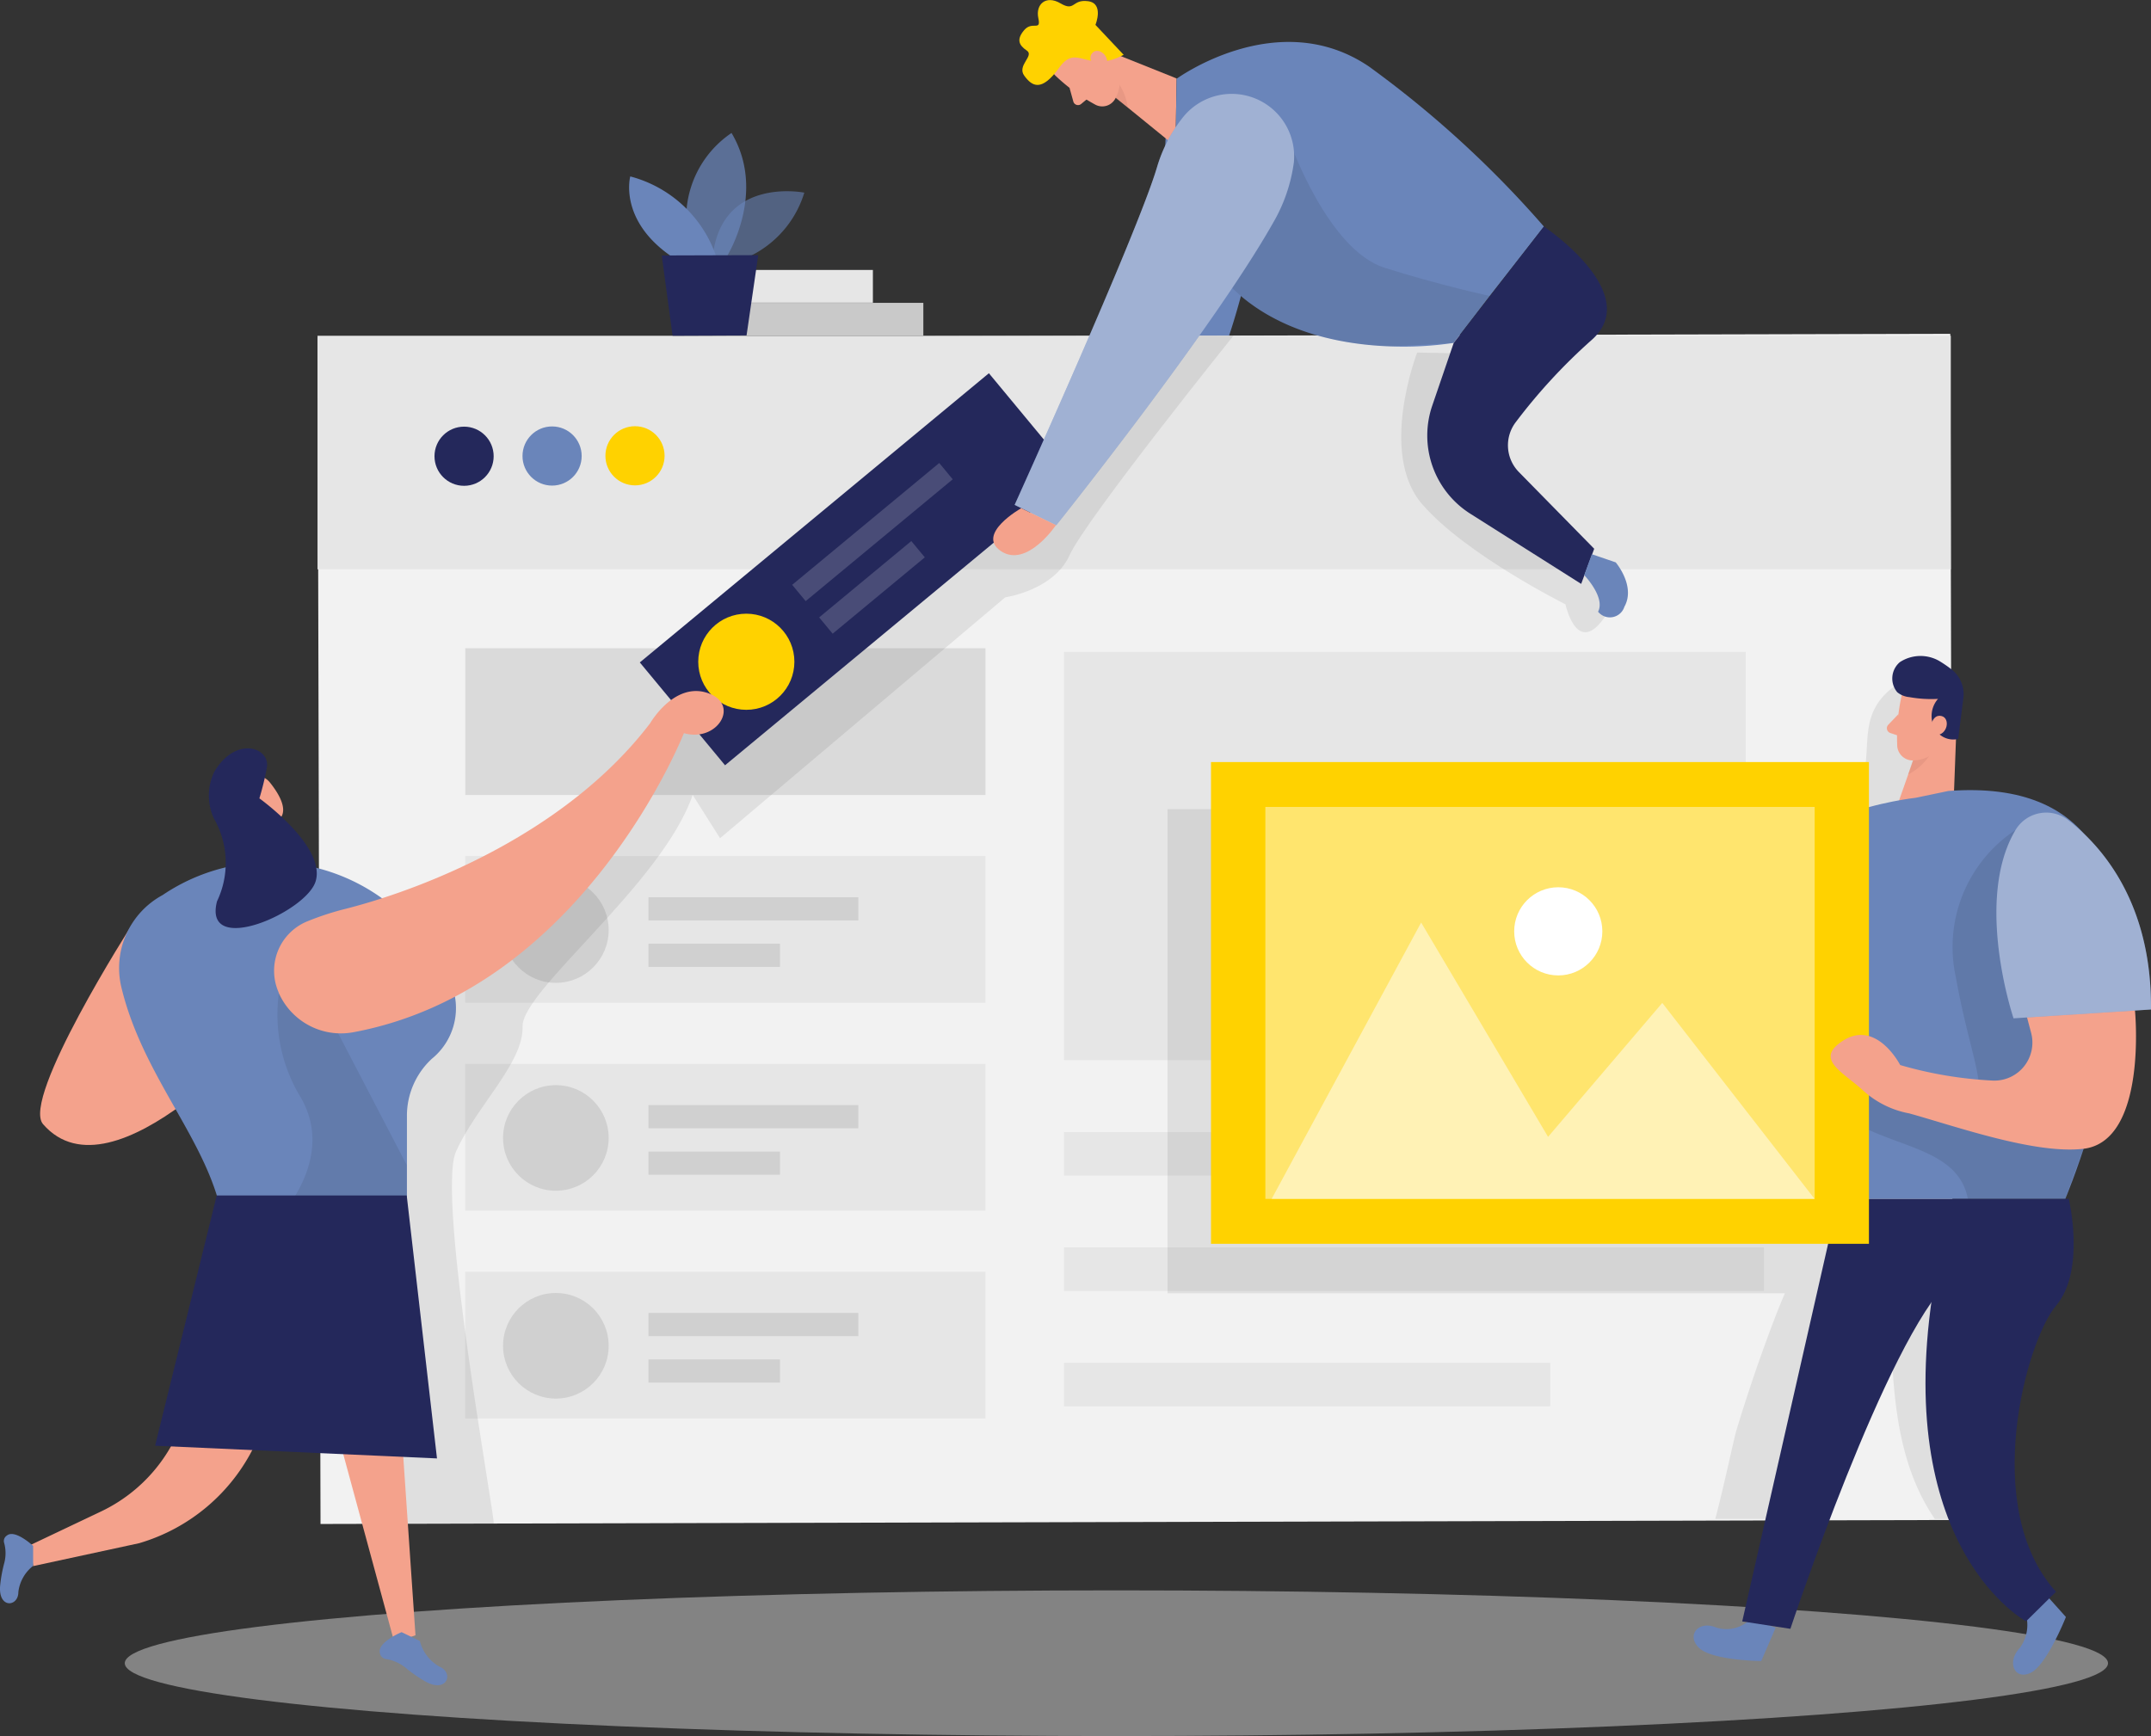 <svg xmlns="http://www.w3.org/2000/svg" width="99.106" height="80" viewBox="0 0 99.106 80">
  <rect x="0" y="0" width="99.106" height="80" fill="#333333" stroke="none"/>
  <g id="brainstorming-session-2" transform="translate(-48.58 -28.639)">
    <ellipse id="楕円形_222" data-name="楕円形 222" cx="45.688" cy="3.357" rx="45.688" ry="3.357" transform="translate(54.329 101.926)" fill="#e6e6e6" opacity="0.45"/>
    <path id="パス_2842" data-name="パス 2842" d="M201.459,43.21l-.436,9.542c-1.271,2.386-1.639,2.781-2.093,2.866v2.856a4,4,0,0,0,2.7,0c2.045-1.227,3.456-7.46,3.456-7.46Z" transform="translate(-99.111 -9.605)" fill="#6a85ba"/>
    <rect id="長方形_2115" data-name="長方形 2115" width="75.225" height="54.661" transform="translate(63.214 44.206) rotate(-0.14)" fill="#f2f2f2"/>
    <rect id="長方形_2116" data-name="長方形 2116" width="75.252" height="10.763" transform="translate(63.21 44.112)" fill="#e6e6e6"/>
    <circle id="楕円形_223" data-name="楕円形 223" cx="1.363" cy="1.363" r="1.363" transform="translate(68.599 48.3)" fill="#24285b"/>
    <circle id="楕円形_224" data-name="楕円形 224" cx="1.363" cy="1.363" r="1.363" transform="translate(72.654 48.29)" fill="#6a85ba"/>
    <circle id="楕円形_225" data-name="楕円形 225" cx="1.363" cy="1.363" r="1.363" transform="translate(76.474 48.28)" fill="#ffd200"/>
    <rect id="長方形_2117" data-name="長方形 2117" width="32.25" height="2.007" transform="translate(97.601 80.806)" fill="#e6e6e6"/>
    <rect id="長方形_2118" data-name="長方形 2118" width="32.25" height="2.007" transform="translate(97.601 86.123)" fill="#e6e6e6"/>
    <rect id="長方形_2119" data-name="長方形 2119" width="22.408" height="2.007" transform="translate(97.601 91.439)" fill="#e6e6e6"/>
    <rect id="長方形_2120" data-name="長方形 2120" width="31.415" height="18.812" transform="translate(97.601 58.681)" fill="#e6e6e6"/>
    <rect id="長方形_2121" data-name="長方形 2121" width="23.969" height="6.762" transform="translate(70.016 58.511)" fill="#666" opacity="0.17"/>
    <rect id="長方形_2122" data-name="長方形 2122" width="23.969" height="6.762" transform="translate(70.016 68.087)" fill="#e6e6e6"/>
    <circle id="楕円形_226" data-name="楕円形 226" cx="2.433" cy="2.433" r="2.433" transform="translate(71.758 69.065)" fill="#666" opacity="0.17"/>
    <rect id="長方形_2123" data-name="長方形 2123" width="9.669" height="1.07" transform="translate(78.458 69.986)" fill="#666" opacity="0.17"/>
    <rect id="長方形_2124" data-name="長方形 2124" width="6.059" height="1.07" transform="translate(78.458 72.126)" fill="#666" opacity="0.17"/>
    <rect id="長方形_2125" data-name="長方形 2125" width="23.969" height="6.762" transform="translate(70.016 77.667)" fill="#e6e6e6"/>
    <circle id="楕円形_227" data-name="楕円形 227" cx="2.433" cy="2.433" r="2.433" transform="translate(71.758 78.645)" fill="#666" opacity="0.17"/>
    <rect id="長方形_2126" data-name="長方形 2126" width="9.669" height="1.07" transform="translate(78.458 79.562)" fill="#666" opacity="0.17"/>
    <rect id="長方形_2127" data-name="長方形 2127" width="6.059" height="1.07" transform="translate(78.458 81.706)" fill="#666" opacity="0.17"/>
    <rect id="長方形_2128" data-name="長方形 2128" width="23.969" height="6.762" transform="translate(70.016 87.244)" fill="#e6e6e6"/>
    <circle id="楕円形_228" data-name="楕円形 228" cx="2.433" cy="2.433" r="2.433" transform="translate(71.758 88.222)" fill="#666" opacity="0.17"/>
    <rect id="長方形_2129" data-name="長方形 2129" width="9.669" height="1.07" transform="translate(78.458 89.142)" fill="#666" opacity="0.17"/>
    <rect id="長方形_2130" data-name="長方形 2130" width="6.059" height="1.07" transform="translate(78.458 91.282)" fill="#666" opacity="0.17"/>
    <path id="パス_2843" data-name="パス 2843" d="M100.3,128.746c.116,0-2.658-15.067-1.735-17.139s3.118-4.09,3.067-5.756,6.431-6.588,7.838-10.677l1.261,1.994,13.138-11.1s2.239-.32,2.968-1.946S134.394,74,134.394,74h-3.653l-4.124,5.385L123.822,78.2,108.9,89.449l-.855,3.306s-10.674,7.658-14.2,11.7,1.176,24.286,1.176,24.286Z" transform="translate(-28.975 -29.902)" opacity="0.08"/>
    <rect id="長方形_2131" data-name="長方形 2131" width="20.888" height="6.155" transform="matrix(0.77, -0.638, 0.638, 0.77, 78.059, 59.165)" fill="#24285b"/>
    <circle id="楕円形_229" data-name="楕円形 229" cx="2.215" cy="2.215" r="2.215" transform="translate(80.751 56.919)" fill="#ffd200"/>
    <rect id="長方形_2132" data-name="長方形 2132" width="8.799" height="0.975" transform="matrix(0.77, -0.638, 0.638, 0.77, 85.079, 55.589)" fill="#fff" opacity="0.17"/>
    <rect id="長方形_2133" data-name="長方形 2133" width="5.514" height="0.975" transform="matrix(0.77, -0.638, 0.638, 0.77, 86.322, 57.09)" fill="#fff" opacity="0.17"/>
    <path id="パス_2844" data-name="パス 2844" d="M62,199.15l-2.225,7.106a7.314,7.314,0,0,1-3.834,4.43L52.67,212.24l.133.968,4.887-1.056a8.605,8.605,0,0,0,5.317-4.505l3.452-7.109Z" transform="translate(-2.696 -112.4)" fill="#f4a28c"/>
    <path id="パス_2845" data-name="パス 2845" d="M94.347,205.03l1.043,15.241-.971.337L90.55,206.352Z" transform="translate(-27.667 -116.276)" fill="#f4a28c"/>
    <path id="パス_2846" data-name="パス 2846" d="M101.752,249.736a1.887,1.887,0,0,0,.907,1.186c.682.283.341,1.264-.682.665a6.53,6.53,0,0,1-.9-.63,1.922,1.922,0,0,0-.917-.392.341.341,0,0,1-.249-.266c-.136-.5,1-.968,1-.968Z" transform="translate(-33.828 -145.479)" fill="#6a85ba"/>
    <path id="パス_2847" data-name="パス 2847" d="M50.107,237.53a1.792,1.792,0,0,0-.682,1.213c0,.688-.954.774-.835-.341a6.476,6.476,0,0,1,.191-1.022,1.772,1.772,0,0,0-.017-.934.3.3,0,0,1,.133-.314c.371-.307,1.21.477,1.21.477Z" transform="translate(0 -136.732)" fill="#6a85ba"/>
    <path id="パス_2848" data-name="パス 2848" d="M82.573,139.416l.365,1.465-1.189.627L81.54,139Z" transform="translate(-21.727 -72.75)" fill="#f4a28c"/>
    <path id="パス_2849" data-name="パス 2849" d="M80.44,133.944a.893.893,0,0,1,1.493-.13c.44.552.954,1.414.262,1.806-1.06.6-1.878-.743-1.878-.743A1.612,1.612,0,0,1,80.44,133.944Z" transform="translate(-20.907 -69.104)" fill="#f4a28c"/>
    <path id="パス_2850" data-name="パス 2850" d="M58.228,153.71s-5.112,8-4.09,9.178c3.251,3.749,10.469-4.683,10.469-4.683Z" transform="translate(-3.575 -82.446)" fill="#f4a28c"/>
    <path id="パス_2851" data-name="パス 2851" d="M76.809,146.915a8.83,8.83,0,0,0-10.156-.181,3.819,3.819,0,0,0-1.9,4.243c1.108,4.625,4.652,7.671,4.771,11.741l8.387-.562v-5.238a3.578,3.578,0,0,1,1.145-2.638A3.009,3.009,0,0,0,80.019,151,9.031,9.031,0,0,0,76.809,146.915Z" transform="translate(-10.582 -76.848)" fill="#6a85ba"/>
    <path id="パス_2852" data-name="パス 2852" d="M81.878,137.429s-.239-.235-.382.061.3.481.45.341S81.878,137.429,81.878,137.429Z" transform="translate(-21.68 -71.656)" fill="#f4a28c"/>
    <path id="パス_2853" data-name="パス 2853" d="M85.1,156.6a7.314,7.314,0,0,0,.29,6.84c2.1,3.377-1.881,6.676-1.881,6.676l6.836-.457v-2.985Z" transform="translate(-23.026 -84.351)" opacity="0.08"/>
    <path id="パス_2854" data-name="パス 2854" d="M77.2,136.879a4.112,4.112,0,0,0-.143-3.817,2.519,2.519,0,0,1,.02-2.157c1-1.684,2.607-1.108,2.416-.164a13.22,13.22,0,0,1-.341,1.394s3.047,2.185,2.6,3.793C81.378,137.359,76.525,139.489,77.2,136.879Z" transform="translate(-18.621 -66.706)" fill="#24285b"/>
    <path id="パス_2855" data-name="パス 2855" d="M72.389,190.29h8.755l1.394,12.116-12.988-.586Z" transform="translate(-13.824 -106.56)" fill="#24285b"/>
    <path id="パス_2856" data-name="パス 2856" d="M85.848,135.963a2.461,2.461,0,0,1,1.275-3.261,12.947,12.947,0,0,1,1.83-.6c3.728-.954,10.2-3.548,14.007-8.544,0,0,1.1-1.912,2.641-1.4s.47,2.3-1.084,1.854c0,0-4.645,11.839-15.265,13.789a3.132,3.132,0,0,1-3.408-1.833Z" transform="translate(-24.427 -61.588)" fill="#f4a28c"/>
    <path id="パス_2857" data-name="パス 2857" d="M195.21,34.26l4.24,1.7-.051,3.129L195.7,36.08Z" transform="translate(-96.658 -3.705)" fill="#f4a28c"/>
    <path id="パス_2858" data-name="パス 2858" d="M198.3,39.217a1.649,1.649,0,0,0,0-.947,2.607,2.607,0,0,1,.937,1.67Z" transform="translate(-98.695 -6.349)" fill="#ce8172" opacity="0.31"/>
    <path id="パス_2859" data-name="パス 2859" d="M190.547,34.546a8.6,8.6,0,0,0,1.874,1.363.682.682,0,0,0,.927-.341,1.54,1.54,0,0,0-.15-1.67l-.682-1.087a1.244,1.244,0,0,0-1.387-.406A1.317,1.317,0,0,0,190.547,34.546Z" transform="translate(-93.356 -2.437)" fill="#f4a28c"/>
    <path id="パス_2860" data-name="パス 2860" d="M193.17,40.5l.177.637a.225.225,0,0,0,.361.112l.409-.341Z" transform="translate(-95.314 -7.819)" fill="#f4a28c"/>
    <path id="パス_2861" data-name="パス 2861" d="M191.2,31.165l-1.3-1.38s.409-.992-.341-1.091-.59.5-1.268.1-1.159.051-1.022.682-.279.112-.651.549-.242.7.119.944-.467.682-.116,1.159.784.78,1.612-.375S189.5,32.068,191.2,31.165Z" transform="translate(-90.848)" fill="#ffd200"/>
    <path id="パス_2862" data-name="パス 2862" d="M196.228,36.224s-.412-.341-.129-.63.883.2.6.682Z" transform="translate(-97.179 -4.527)" fill="#f4a28c"/>
    <path id="パス_2863" data-name="パス 2863" d="M238.756,76.31s-1.8,4.662.242,7,6.591,4.6,6.591,4.6.583,2.726,2.024.249l-.279-1.343-4.263-3.244-2.726-3.446,1.759-3.749Z" transform="translate(-124.882 -31.424)" opacity="0.08"/>
    <path id="パス_2864" data-name="パス 2864" d="M224.482,42.81,221.991,46h0l-1.667,2.171a15.506,15.506,0,0,1-2.927.16c-2.89-.1-7.136-1.022-8.987-5.153a11.277,11.277,0,0,1-.9-4.056L207.558,36s4.669-3.408,8.861-.566A48.079,48.079,0,0,1,224.482,42.81Z" transform="translate(-104.767 -3.731)" fill="#6a85ba"/>
    <path id="パス_2865" data-name="パス 2865" d="M246.915,59.27s4.666,3.115,2.164,5.259a26,26,0,0,0-3.456,3.749,1.759,1.759,0,0,0,.14,2.307l3.469,3.534-.6,1.619L243.517,72.5a4.263,4.263,0,0,1-1.752-4.962l.992-2.9Z" transform="translate(-127.2 -20.192)" fill="#24285b"/>
    <path id="パス_2866" data-name="パス 2866" d="M223.731,55.077l-1.667,2.171s-1.217.082-2.927.16c-2.89-.1-7.136-1.022-8.987-5.153,1.5-2.045,3.473-3.974,4.4-4.185,0,0,1.738,4.9,4.335,5.719,2.536.8,4.751,1.278,4.856,1.3Z" transform="translate(-106.507 -12.809)" opacity="0.08"/>
    <path id="パス_2867" data-name="パス 2867" d="M198.615,44.494a2.877,2.877,0,0,0-5.139-2.045,6.73,6.73,0,0,0-1.166,2.263c-.907,3.067-6.56,15.561-6.56,15.561l1.919.937s7.188-8.984,9.986-13.929A7.5,7.5,0,0,0,198.615,44.494Z" transform="translate(-90.422 -8.367)" fill="#6a85ba"/>
    <path id="パス_2868" data-name="パス 2868" d="M198.615,44.494a2.877,2.877,0,0,0-5.139-2.045,6.73,6.73,0,0,0-1.166,2.263c-.907,3.067-6.56,15.561-6.56,15.561l1.919.937s7.188-8.984,9.986-13.929A7.5,7.5,0,0,0,198.615,44.494Z" transform="translate(-90.422 -8.367)" fill="#fff" opacity="0.36"/>
    <path id="パス_2869" data-name="パス 2869" d="M184.145,97.36s-2.116,1.193-.927,1.98,2.529-1.2,2.529-1.2Z" transform="translate(-88.514 -45.301)" fill="#f4a28c"/>
    <path id="パス_2870" data-name="パス 2870" d="M262.76,104.544s.985,1.022.637,1.684a.7.7,0,0,0,1.213-.228c.532-.954-.4-2.045-.4-2.045l-1.1-.375Z" transform="translate(-141.187 -49.401)" fill="#6a85ba"/>
    <path id="パス_2871" data-name="パス 2871" d="M234.471,150.083q-1.022,2.651-1.844,5.371c-.109.361-.576,2.59-.968,4.066H236.2A19.15,19.15,0,0,1,239.75,150c.044,3.292.167,6.816,2.024,9.522h2.075a3.094,3.094,0,0,0,.723-1.789,9.4,9.4,0,0,0-.317-2.675,41.579,41.579,0,0,1-.866-8.244c0-3.486.406-6.98.106-10.456-.181-2.062-.682-4.257-2.26-5.616a1.64,1.64,0,0,0-.211-.16c.157-1.227.235-2.467.307-3.7l.218-3.585c.075-1.217-.61-3.2-2.014-1.83-1.145,1.111-.746,2.386-1.022,3.711-.436,2.072-3,1.8-4.621,1.731-5.112-.228-10.279-.1-15.411-.1H206.42v22.312h28.447C234.73,149.442,234.594,149.762,234.471,150.083Z" transform="translate(-104.048 -60.886)" opacity="0.08"/>
    <path id="パス_2872" data-name="パス 2872" d="M280.172,247.57a1.568,1.568,0,0,1-1.568.392c-.815-.351-1.408.341-.808.93s2.87.61,2.87.61l.665-1.537Z" transform="translate(-150.938 -144.319)" fill="#6a85ba"/>
    <path id="パス_2873" data-name="パス 2873" d="M321.284,244.662a1.788,1.788,0,0,1-.245,1.677c-.613.654-.232,1.5.511,1.138s1.619-2.57,1.619-2.57l-1.1-1.227Z" transform="translate(-179.403 -141.754)" fill="#6a85ba"/>
    <path id="パス_2874" data-name="パス 2874" d="M307.733,190.723s.794,3.306-.586,4.931-3.493,9.328,0,13.179l-1.38,1.363s-6.049-3.251-4.325-14.975l-4.321-4.5Z" transform="translate(-163.837 -106.843)" fill="#24285b"/>
    <path id="パス_2875" data-name="パス 2875" d="M288.55,190.73l-4.43,19.477,2.219.341s4.43-13.349,7.365-16.089Z" transform="translate(-155.268 -106.85)" fill="#24285b"/>
    <path id="パス_2876" data-name="パス 2876" d="M286.376,140.48s-4.628,1.973-3.919,9.2l4.519-.385Z" transform="translate(-154.123 -73.725)" fill="#6a85ba"/>
    <path id="パス_2877" data-name="パス 2877" d="M286.376,140.48s-4.628,1.973-3.919,9.2l4.519-.385Z" transform="translate(-154.123 -73.725)" fill="#fff" opacity="0.36"/>
    <path id="パス_2878" data-name="パス 2878" d="M307.837,124.6l-.177,4.7-2.58-.283,1.162-3.3Z" transform="translate(-169.085 -63.257)" fill="#f4a28c"/>
    <path id="パス_2879" data-name="パス 2879" d="M306.935,129.341a1.7,1.7,0,0,0,.92-.341,2.692,2.692,0,0,1-1.3,1.486Z" transform="translate(-170.06 -66.158)" fill="#ce8172" opacity="0.31"/>
    <path id="パス_2880" data-name="パス 2880" d="M295.176,135.515l-1.506.314s-6.9.743-7.177,4.635,3.616,13.843,3.616,13.843h10.452S308.927,134.486,295.176,135.515Z" transform="translate(-156.822 -70.427)" fill="#6a85ba"/>
    <path id="パス_2881" data-name="パス 2881" d="M305.272,120.721a8.861,8.861,0,0,0-.211,2.386.722.722,0,0,0,.8.637,1.592,1.592,0,0,0,1.4-1.022l.6-1.183a1.292,1.292,0,0,0-.371-1.442A1.372,1.372,0,0,0,305.272,120.721Z" transform="translate(-169.066 -60.066)" fill="#f4a28c"/>
    <path id="パス_2882" data-name="パス 2882" d="M304.422,140.91a6.47,6.47,0,0,0-2.726,6.775c.835,4.7,2.208,6.315-.74,5.661a7.669,7.669,0,0,1-4.161-2.137s-2.123,1.731,0,3.043,5,1.312,5.453,3.636h4.485s.361-1.022.842-2.3S304.422,140.91,304.422,140.91Z" transform="translate(-163.001 -74.009)" opacity="0.09"/>
    <path id="パス_2883" data-name="パス 2883" d="M305.2,119.232a5.728,5.728,0,0,0,1.322.082,1.2,1.2,0,0,0-.181,1.3.971.971,0,0,0,1.111.545l.232-1.827a1.452,1.452,0,0,0-.555-1.39,5.677,5.677,0,0,0-.566-.385,1.735,1.735,0,0,0-1.8.065.988.988,0,0,0-.119,1.384A1.022,1.022,0,0,0,305.2,119.232Z" transform="translate(-168.65 -58.469)" fill="#24285b"/>
    <path id="パス_2884" data-name="パス 2884" d="M309.63,125.882s.089-.549.494-.446.283.886-.286.883Z" transform="translate(-172.084 -63.799)" fill="#f4a28c"/>
    <rect id="長方形_2134" data-name="長方形 2134" width="30.314" height="22.2" transform="translate(104.376 63.756)" fill="#ffd200"/>
    <rect id="長方形_2135" data-name="長方形 2135" width="25.308" height="18.062" transform="translate(106.881 65.824)" fill="#fff" opacity="0.43"/>
    <path id="パス_2885" data-name="パス 2885" d="M220.5,166.116l6.888-12.736,5.848,9.876,5.262-6.172,7.017,9.031Z" transform="translate(-113.33 -82.229)" fill="#fff" opacity="0.49"/>
    <circle id="楕円形_230" data-name="楕円形 230" cx="2.031" cy="2.031" r="2.031" transform="translate(118.345 69.526)" fill="#fff"/>
    <path id="パス_2886" data-name="パス 2886" d="M310.1,160.6s.59,6.036-2.386,6.373c-2.236.252-5.821-1.022-8.012-1.632a4.322,4.322,0,0,1-2.137-1.063c-.872-.8-2.086-1.363-1.145-2.123,1.673-1.363,2.863.958,2.863.958a18.465,18.465,0,0,0,4.291.716,1.752,1.752,0,0,0,1.741-2.2l-.552-2.079S308.693,155.864,310.1,160.6Z" transform="translate(-163.152 -85.394)" fill="#f4a28c"/>
    <path id="パス_2887" data-name="パス 2887" d="M304.207,125.2l-.47.491a.232.232,0,0,0,.092.378l.528.177Z" transform="translate(-168.157 -63.653)" fill="#f4a28c"/>
    <path id="パス_2888" data-name="パス 2888" d="M321.791,138.858c1.53,1.183,3.858,3.793,3.814,8.728l-6.332.406s-1.83-5.419.082-8.663a1.65,1.65,0,0,1,2.437-.47Z" transform="translate(-177.92 -72.427)" fill="#6a85ba"/>
    <path id="パス_2889" data-name="パス 2889" d="M321.791,138.858c1.53,1.183,3.858,3.793,3.814,8.728l-6.332.406s-1.83-5.419.082-8.663a1.65,1.65,0,0,1,2.437-.47Z" transform="translate(-177.92 -72.427)" fill="#fff" opacity="0.36"/>
    <rect id="長方形_2136" data-name="長方形 2136" width="9.542" height="1.51" transform="translate(91.122 44.105) rotate(180)" fill="#c9c9c9"/>
    <rect id="長方形_2137" data-name="長方形 2137" width="7.218" height="1.51" transform="translate(88.798 42.589) rotate(180)" fill="#e6e6e6"/>
    <path id="パス_2890" data-name="パス 2890" d="M145.845,57.776a4.808,4.808,0,0,0,3.248-3.214s-4.134-.835-4.253,3.432Z" transform="translate(-63.455 -17.045)" fill="#6a85ba" opacity="0.58"/>
    <path id="パス_2891" data-name="パス 2891" d="M143.191,52.312s1.861-2.948.221-5.7a4.744,4.744,0,0,0-1.745,5.708Z" transform="translate(-61.127 -11.846)" fill="#6a85ba" opacity="0.73"/>
    <path id="パス_2892" data-name="パス 2892" d="M137.651,56.191a5.723,5.723,0,0,0-3.964-3.7s-.555,2.018,1.929,3.708Z" transform="translate(-56.068 -15.722)" fill="#6a85ba"/>
    <path id="パス_2893" data-name="パス 2893" d="M142.487,63.14l-.538,3.7-3.408.014-.5-3.7Z" transform="translate(-58.972 -22.743)" fill="#24285b"/>
  </g>
</svg>
